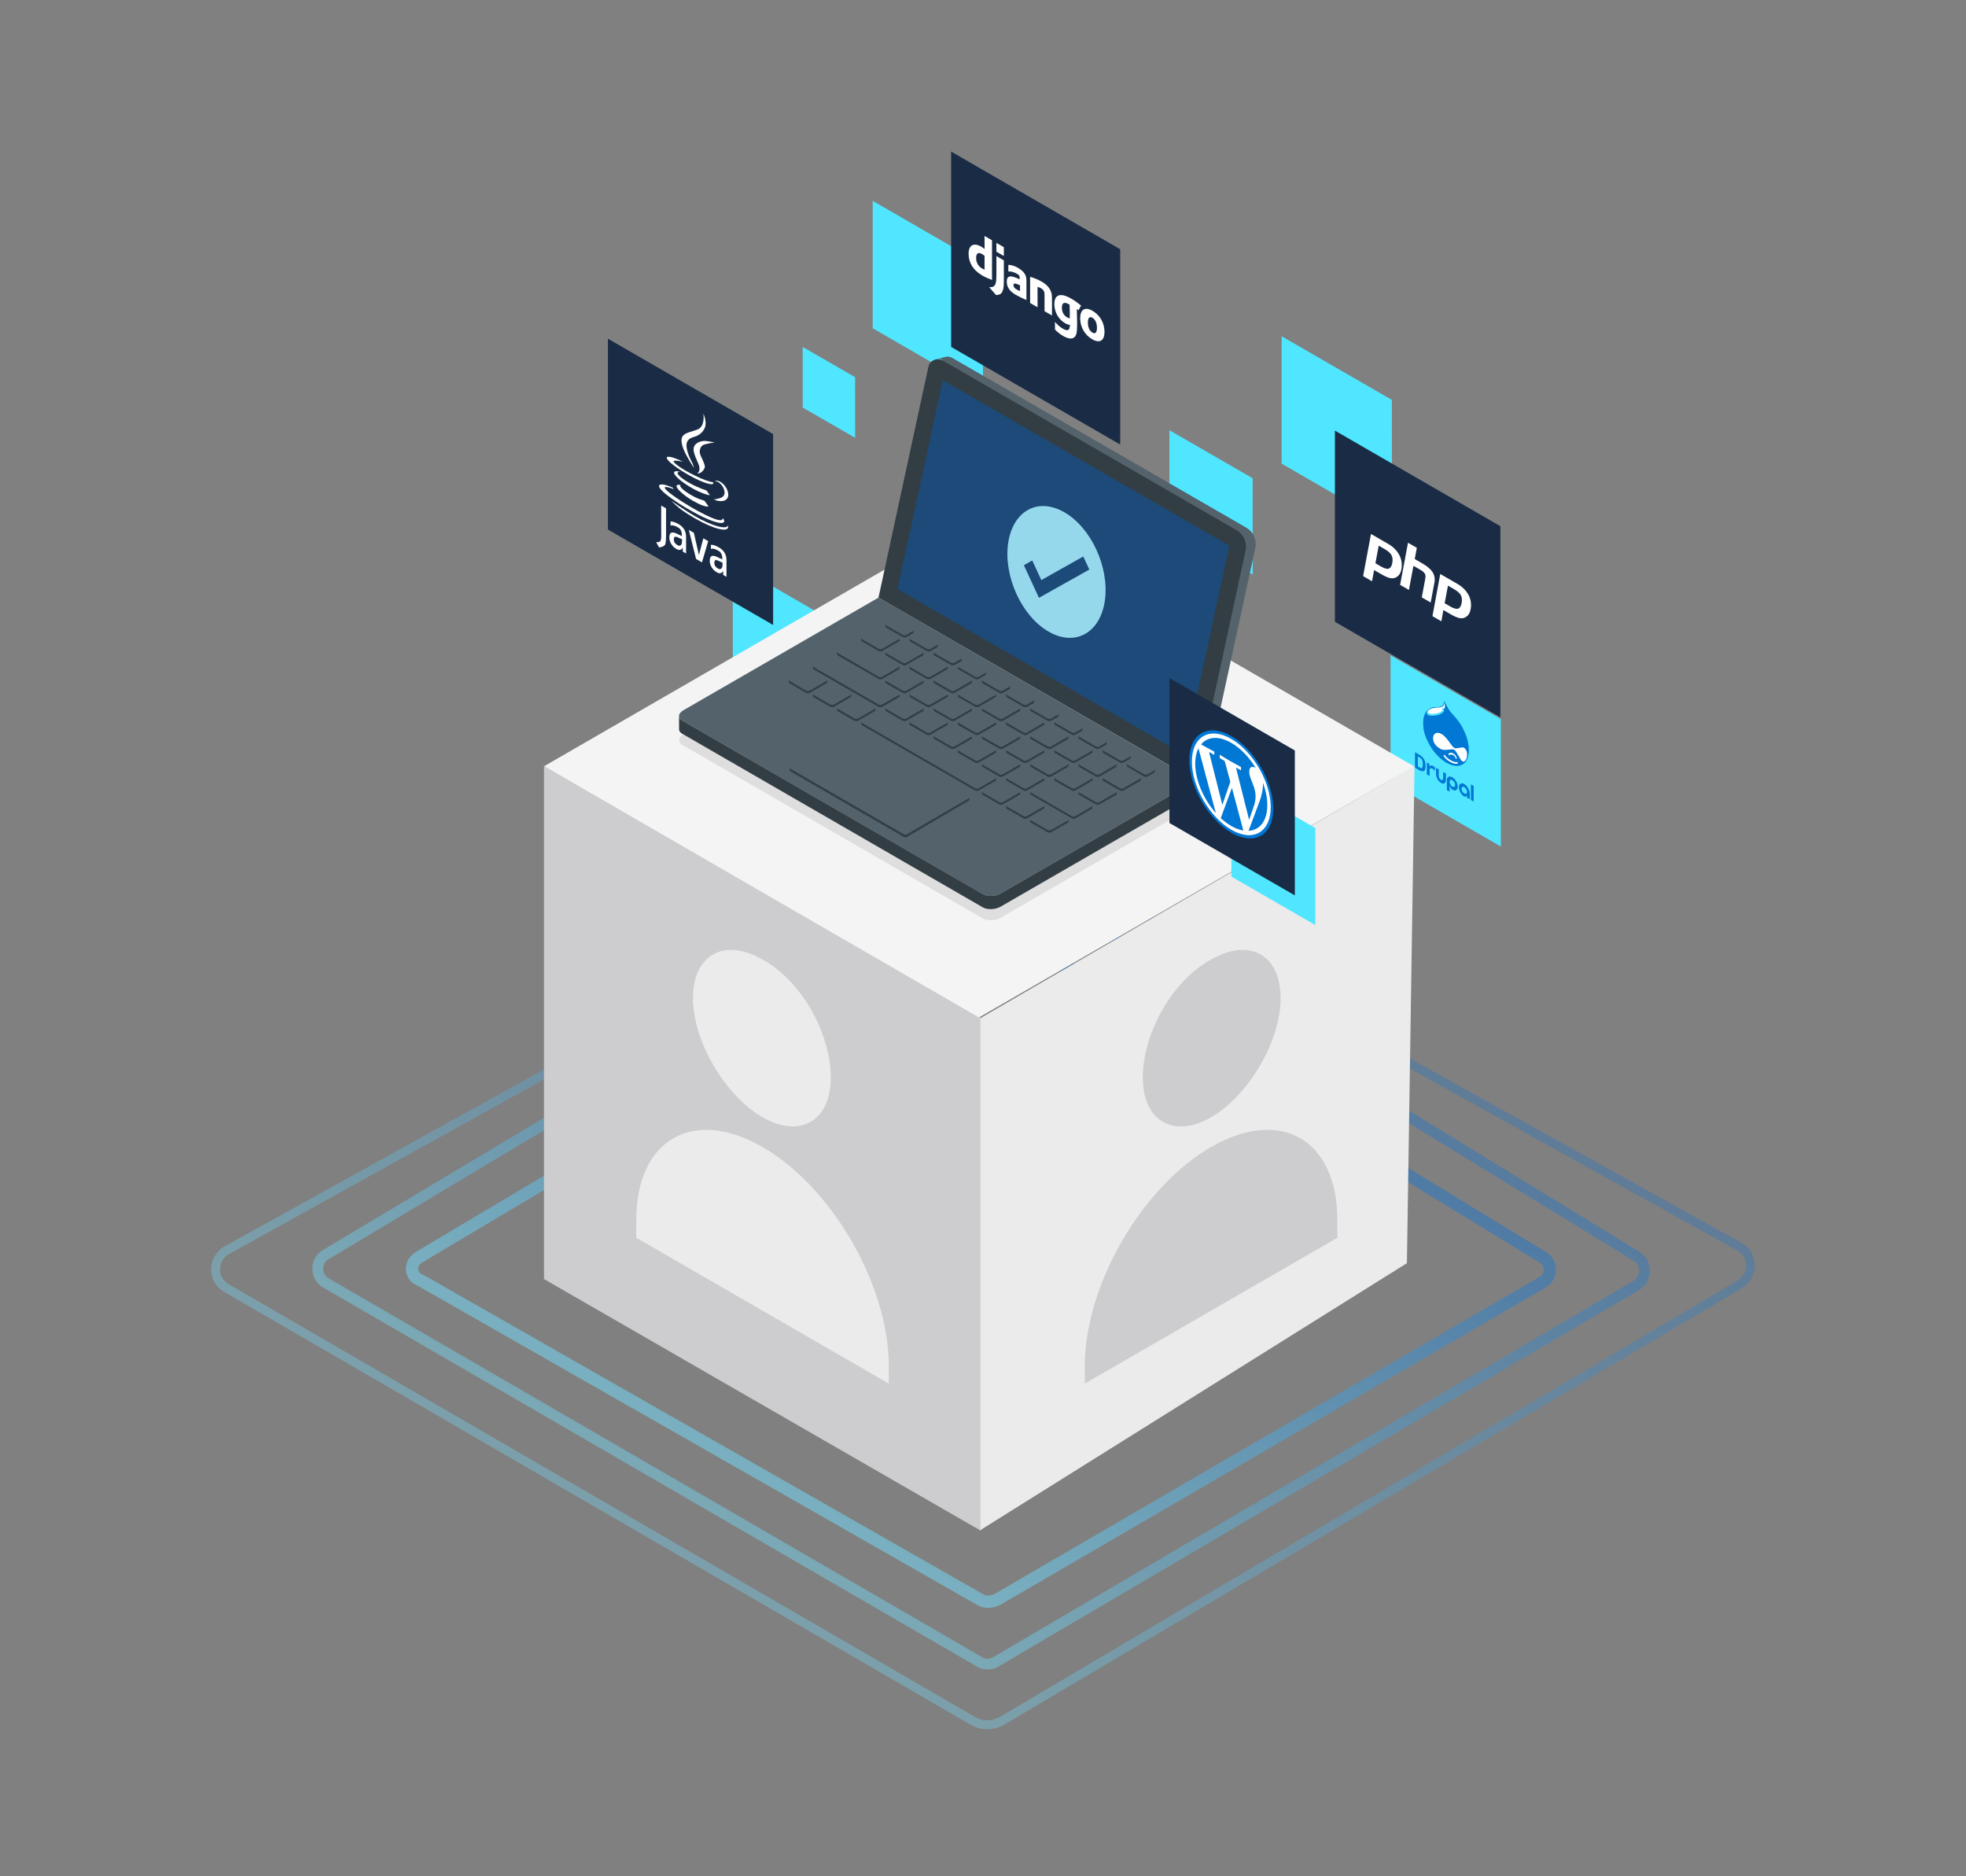 <svg width="240" height="229" viewBox="0 0 240 229" fill="none" xmlns="http://www.w3.org/2000/svg">
<rect x="0" y="0" width="240" height="229" fill="#808080" stroke="none"/>
<path opacity="0.4" d="M122.567 102.268L212.32 152.15C214.136 153.153 214.136 155.716 212.32 156.785L122.376 209.984C121.249 210.672 119.813 210.672 118.686 209.984L27.68 157.224C25.864 156.221 25.864 153.658 27.68 152.589L118.502 102.268C119.754 101.455 121.314 101.455 122.567 102.268Z" stroke="url(#paint0_linear)" stroke-width="1.086" stroke-miterlimit="10" stroke-linejoin="round"/>
<path opacity="0.5" d="M122.003 105.71L199.805 153.343C201.057 154.097 201.057 156.096 199.805 156.85L121.505 202.858C120.882 203.173 120.128 203.173 119.63 202.858L39.821 156.595C38.444 155.841 38.444 153.841 39.821 153.087L119.059 105.703C119.938 105.211 121.065 105.211 122.003 105.71Z" stroke="url(#paint1_linear)" stroke-width="1.312" stroke-miterlimit="10" stroke-linejoin="round"/>
<path opacity="0.6" d="M51.215 153.402L117.125 114.219C119.256 112.967 121.884 112.967 124.074 114.219L188.352 153.461C189.48 154.149 189.48 155.775 188.352 156.464L121.753 195.207C121.065 195.522 120.311 195.647 119.623 195.207L51.398 156.287C49.962 155.782 49.962 154.09 51.215 153.402Z" stroke="url(#paint2_linear)" stroke-width="1.5" stroke-miterlimit="10" stroke-linejoin="round"/>
<path d="M99.613 74.619L89.456 68.755L89.456 80.5L99.624 86.371L99.613 74.619Z" fill="#50E6FF"/>
<path d="M94.38 52.98L74.212 41.337L74.212 64.632L94.38 76.276L94.38 52.98Z" fill="#1A2C45"/>
<path d="M87.037 58.844C86.656 58.831 85.793 58.527 84.761 58.009C83.382 57.342 82.25 56.559 82.228 56.3C82.228 56.171 82.766 56.209 83.382 56.358C82.228 55.795 81.376 55.575 81.398 55.886C81.421 56.248 82.676 57.206 84.257 58.08C85.826 58.947 87.093 59.316 87.082 58.96C87.071 58.928 87.048 58.876 87.037 58.844Z" fill="white"/>
<path d="M84.997 59.374C83.763 58.805 82.732 58.067 82.721 57.75C82.698 57.633 82.833 57.581 83.046 57.588C82.575 57.458 82.272 57.491 82.284 57.691C82.306 58.106 83.382 58.973 84.705 59.698C85.523 60.132 86.219 60.378 86.656 60.449L86.263 59.873C85.893 59.75 85.456 59.575 84.997 59.374Z" fill="white"/>
<path d="M88.259 63.248C88.225 63.332 88.169 63.429 88.091 63.462C88.034 63.494 87.922 63.494 87.822 63.474C87.463 63.475 86.398 63.028 85.075 62.303C84.907 62.206 84.772 62.128 84.604 62.031C82.766 60.97 81.151 59.831 81.151 59.52C81.151 59.352 81.644 59.455 82.239 59.694L82.115 59.52C81.162 59.073 80.456 59.002 80.456 59.313L80.456 59.339C80.49 59.76 81.544 60.575 82.9 61.462C83.349 61.76 83.853 62.038 84.369 62.336C86.588 63.617 88.416 64.193 88.416 63.584C88.371 63.455 88.337 63.371 88.259 63.248Z" fill="white"/>
<path d="M88.876 64.137C88.707 64.662 86.992 64.241 84.817 62.986C84.145 62.597 83.046 61.885 81.959 61.128C82.698 61.892 83.405 62.442 84.829 63.264C87.104 64.578 88.887 64.999 88.887 64.312C88.909 64.273 88.898 64.202 88.876 64.137Z" fill="white"/>
<path d="M88.82 59.906C88.584 59.227 87.968 58.663 87.441 58.657C87.373 58.657 87.317 58.663 87.261 58.683C87.754 58.773 88.214 59.207 88.382 59.732C88.584 60.327 88.349 60.657 87.878 60.8C87.766 60.839 87.25 60.981 87.115 60.93C87.418 61.104 87.822 61.208 88.259 61.137C88.775 61.059 89.055 60.612 88.82 59.906Z" fill="white"/>
<path d="M84.896 60.702C83.887 60.197 83.057 59.575 83.035 59.291C83.035 59.252 83.057 59.226 83.091 59.194C82.788 59.122 82.586 59.174 82.586 59.317C82.586 59.666 83.494 60.488 84.615 61.136C85.479 61.634 86.207 61.886 86.499 61.809C86.331 61.582 86.14 61.304 85.994 61.116C85.68 61.025 85.299 60.896 84.896 60.702Z" fill="white"/>
<path d="M85.087 57.743C85.087 57.743 85.412 57.724 85.389 57.128C85.367 56.545 84.65 55.574 84.672 54.81C84.695 54.046 85.524 53.865 85.849 53.819C86.174 53.774 87.239 54.001 87.239 54.001C87.239 54.001 86.387 54.117 85.961 54.26C85.524 54.409 85.378 54.868 85.434 55.289C85.49 55.697 86.152 56.688 86.028 57.07C85.894 57.458 85.457 57.892 85.087 57.743Z" fill="white"/>
<path d="M85.86 50.471C85.86 50.471 86.353 51.507 86.028 52.238C85.703 52.97 85.075 53.229 84.638 53.352C84.201 53.475 83.696 53.754 83.819 54.615C83.943 55.476 84.402 56.285 84.503 56.473C84.593 56.654 84.705 57.107 84.705 57.107C84.705 57.107 83.931 55.884 83.64 55.275C83.349 54.667 82.99 53.709 83.337 53.236C83.662 52.776 84.402 52.724 85.198 52.394C85.983 52.057 85.927 50.885 85.86 50.471Z" fill="white"/>
<path d="M83.786 67.572L83.349 67.319L83.349 66.879L83.327 66.866C83.147 67.138 82.934 67.209 82.564 66.996C82.306 66.847 82.094 66.646 81.948 66.394C81.78 66.128 81.712 65.882 81.712 65.61C81.712 65.027 81.948 64.853 82.542 65.092L83.248 65.435C83.248 64.917 83.136 64.58 82.777 64.373C82.452 64.186 82.105 64.05 81.858 64.153L81.858 63.648C81.925 63.622 82.295 63.655 82.811 63.952C83.371 64.276 83.753 64.742 83.753 65.519L83.753 67.552L83.786 67.572ZM83.271 65.823L82.71 65.565C82.497 65.481 82.475 65.493 82.385 65.519C82.295 65.545 82.262 65.681 82.262 65.862C82.262 66.005 82.284 66.109 82.374 66.238C82.463 66.368 82.542 66.439 82.677 66.516C82.889 66.639 82.945 66.633 83.091 66.549C83.237 66.465 83.259 66.231 83.259 65.972L83.259 65.804L83.271 65.811L83.271 65.823Z" fill="white"/>
<path d="M88.719 70.419L88.281 70.167L88.281 69.727L88.259 69.714C88.08 69.986 87.867 70.057 87.497 69.843C87.239 69.694 87.026 69.494 86.88 69.241C86.712 68.976 86.645 68.73 86.645 68.458C86.645 67.875 86.88 67.7 87.474 67.94L88.18 68.283C88.18 67.765 88.068 67.428 87.71 67.221C87.385 67.033 87.037 66.897 86.79 67.001L86.79 66.496C86.858 66.47 87.228 66.502 87.743 66.8C88.304 67.124 88.685 67.59 88.685 68.367L88.685 70.4L88.719 70.419ZM88.214 68.678L87.654 68.419C87.441 68.335 87.418 68.348 87.329 68.374C87.239 68.399 87.205 68.535 87.205 68.717C87.205 68.859 87.228 68.963 87.317 69.092C87.407 69.222 87.485 69.293 87.62 69.371C87.833 69.493 87.889 69.487 88.035 69.403C88.18 69.319 88.203 69.085 88.203 68.826L88.203 68.658L88.214 68.665L88.214 68.678Z" fill="white"/>
<path d="M86.454 66.044L85.692 68.634L84.975 68.219L84.089 64.678L84.705 65.034L85.322 67.734L85.86 65.701L86.454 66.044Z" fill="white"/>
<path d="M81.309 64.817L81.309 62.046L80.715 61.703L80.715 64.474C80.715 65.251 80.804 66.054 80.479 66.138C80.356 66.17 80.221 66.183 80.098 66.151L80.445 66.805C80.715 66.792 80.984 66.701 81.152 66.539C81.331 66.358 81.309 65.322 81.309 64.817Z" fill="white"/>
<path d="M169.91 48.806L156.457 41.039L156.457 56.591L169.921 64.364L169.91 48.806Z" fill="#50E6FF"/>
<path d="M152.915 58.369L142.758 52.505L142.758 64.25L152.926 70.12L152.915 58.369Z" fill="#50E6FF"/>
<path d="M104.385 46.035L97.991 42.343L97.991 49.738L104.392 53.434L104.385 46.035Z" fill="#50E6FF"/>
<path d="M183.161 64.219L162.96 52.555L162.96 75.89L183.161 87.553L183.161 64.219Z" fill="#1A2C45"/>
<path d="M169.047 67.022C169.462 67.262 169.731 67.508 169.866 67.754C170 68 170.034 68.33 169.967 68.706C169.888 69.101 169.742 69.327 169.529 69.399C169.316 69.47 168.991 69.373 168.554 69.12L167.904 68.745L168.307 66.595L169.047 67.022ZM166.402 70.312L167.489 70.94L167.747 69.574L168.677 70.111C169.081 70.344 169.417 70.486 169.686 70.551C169.955 70.603 170.191 70.583 170.404 70.473C170.583 70.382 170.729 70.26 170.841 70.091C170.953 69.923 171.032 69.709 171.076 69.463C171.188 68.854 171.099 68.272 170.819 67.734C170.527 67.191 170.079 66.737 169.451 66.375L167.366 65.171L166.402 70.312ZM171.884 66.239L172.96 66.86L172.702 68.226L173.655 68.776C174.26 69.126 174.675 69.482 174.899 69.857C175.123 70.233 175.202 70.666 175.101 71.139L174.653 73.535L173.565 72.907L173.991 70.628C174.036 70.369 174.025 70.168 173.935 70.013C173.845 69.857 173.666 69.702 173.397 69.547L172.545 69.055L171.996 72.001L170.919 71.38L171.884 66.239ZM177.511 71.909C177.926 72.149 178.195 72.395 178.33 72.641C178.464 72.887 178.498 73.217 178.43 73.592C178.352 73.987 178.206 74.214 177.993 74.285C177.78 74.356 177.455 74.26 177.018 74.007L176.357 73.625L176.76 71.475L177.511 71.909ZM174.866 75.199L175.953 75.827L176.2 74.454L177.13 74.991C177.545 75.231 177.87 75.367 178.139 75.431C178.408 75.483 178.643 75.463 178.856 75.353C179.036 75.263 179.182 75.14 179.294 74.971C179.406 74.803 179.484 74.589 179.529 74.343C179.641 73.735 179.552 73.152 179.271 72.615C178.98 72.071 178.531 71.618 177.904 71.255L175.818 70.051L174.866 75.199Z" fill="white"/>
<path d="M119.977 32.274L106.536 24.514L106.536 40.066L120 47.839L120 32.287L119.977 32.274Z" fill="#50E6FF"/>
<path d="M136.748 30.416L116.11 18.5L116.11 42.34L136.748 54.255L136.748 30.416Z" fill="#1A2C45"/>
<path d="M120.191 31.234C120.09 31.137 120.001 31.072 119.889 31.007C119.429 30.742 119.16 30.91 119.16 31.48C119.16 32.037 119.418 32.496 119.877 32.762C119.978 32.82 120.057 32.852 120.191 32.917L120.191 31.234ZM120.191 28.799L121.099 29.324L121.099 34.167C120.629 33.998 120.292 33.843 119.922 33.629C118.812 32.989 118.241 32.076 118.241 30.975C118.241 29.913 118.857 29.57 119.799 30.114C119.945 30.198 120.057 30.276 120.191 30.392L120.191 28.799Z" fill="white"/>
<path d="M121.636 30.72L122.544 31.244L122.544 30.17L121.636 29.645L121.636 30.72ZM122.544 31.775L122.544 34.197C122.544 35.039 122.488 35.395 122.331 35.654C122.186 35.906 121.984 35.997 121.591 36.004L120.751 35.052C121.154 35.065 121.345 34.993 121.468 34.767C121.603 34.547 121.636 34.217 121.636 33.31L121.636 31.251L122.544 31.775Z" fill="white"/>
<path d="M124.518 34.816C123.912 34.531 123.722 34.538 123.722 34.809C123.722 35.017 123.834 35.172 124.081 35.315C124.215 35.392 124.338 35.45 124.518 35.515L124.518 34.816ZM123.094 32.323C123.498 32.336 123.879 32.466 124.294 32.705C124.764 32.977 125.067 33.294 125.202 33.644C125.28 33.844 125.302 34.065 125.302 34.492L125.302 36.616C124.899 36.447 124.383 36.202 124.002 35.981C123.24 35.541 122.903 35.036 122.903 34.363C122.903 33.625 123.352 33.547 124.473 34.091L124.473 33.858C124.473 33.663 124.394 33.553 124.159 33.417C123.823 33.223 123.442 33.107 123.094 33.126L123.094 32.323Z" fill="white"/>
<path d="M125.751 33.792C126.289 33.934 126.726 34.122 127.174 34.381C127.645 34.652 127.982 34.963 128.172 35.319C128.363 35.649 128.419 35.928 128.419 36.459L128.419 38.505L127.511 37.98L127.511 35.973C127.511 35.572 127.387 35.358 127.074 35.177C126.95 35.106 126.838 35.054 126.659 35.015L126.659 37.502L125.751 36.977L125.751 33.792Z" fill="white"/>
<path d="M130.582 37.191L130.549 37.172L130.482 37.133C130.302 37.016 130.1 36.965 129.955 36.971C129.742 36.99 129.63 37.185 129.63 37.547C129.63 38.065 129.854 38.493 130.257 38.726C130.381 38.797 130.482 38.829 130.594 38.855L130.594 38.777L130.594 38.492C130.594 38.376 130.594 38.233 130.594 38.091L130.582 37.605L130.571 37.249L130.571 37.185L130.582 37.191ZM128.778 39.27C129.091 39.645 129.417 39.924 129.753 40.118C130.347 40.461 130.605 40.325 130.605 39.664L130.605 39.639C130.425 39.639 130.246 39.574 130.011 39.438C129.215 38.978 128.71 38.078 128.71 37.12C128.71 35.929 129.461 35.689 130.784 36.453C131.177 36.679 131.535 36.938 131.973 37.294L131.659 37.864C131.412 37.67 131.636 37.838 131.457 37.722L131.457 37.825L131.468 38.272L131.479 38.848C131.49 38.997 131.49 39.14 131.49 39.282L131.49 39.567C131.49 40.461 131.423 40.849 131.233 41.076C130.952 41.419 130.459 41.393 129.764 40.992C129.405 40.785 129.103 40.545 128.789 40.221L128.789 39.276L128.778 39.27Z" fill="white"/>
<path d="M133.363 40.597C133.71 40.797 133.912 40.577 133.912 40.008C133.912 39.438 133.71 38.985 133.363 38.784C133.004 38.577 132.802 38.797 132.802 39.367C132.802 39.937 133.004 40.39 133.363 40.597ZM133.374 37.936C134.282 38.46 134.831 39.438 134.831 40.499C134.831 41.587 134.248 41.937 133.329 41.406C132.421 40.882 131.86 39.898 131.86 38.836C131.872 37.755 132.454 37.405 133.374 37.936Z" fill="white"/>
<path d="M183.206 87.759L169.754 79.992L169.754 95.544L183.217 103.317L183.217 87.765L183.206 87.759Z" fill="#50E6FF"/>
<path d="M177.892 87.877C177.567 87.456 177.264 87.191 176.962 86.783C176.771 86.53 176.513 86.019 176.289 85.591C176.244 86.058 176.121 86.181 175.975 86.239C175.661 86.343 175.471 86.31 175.202 86.323C174.977 86.323 173.744 86.466 173.744 88.279C173.744 90.092 175.067 92.202 176.547 93.057C178.015 93.905 179.293 93.412 179.293 91.548C179.293 89.67 178.094 88.123 177.892 87.877Z" fill="#0078D4"/>
<path d="M177.399 91.952C177.5 92.01 177.601 92.082 177.679 92.179C177.758 92.276 177.792 92.425 177.825 92.522C177.848 92.6 177.825 92.638 177.78 92.638C177.735 92.638 177.735 92.626 177.691 92.509C177.646 92.392 177.612 92.282 177.399 92.159C177.186 92.036 177.119 92.088 177.018 92.121C176.917 92.166 176.872 92.166 176.839 92.095C176.805 92.024 176.816 91.965 176.883 91.939C176.951 91.913 177.063 91.862 177.164 91.868C177.242 91.862 177.298 91.894 177.399 91.952Z" fill="white"/>
<path d="M176.39 92.177C176.513 92.365 176.693 92.559 177.085 92.786C177.477 93.012 177.746 93.038 177.87 93.006C177.926 92.986 177.948 93.038 177.959 93.084C177.971 93.116 177.982 93.161 177.937 93.187C177.903 93.207 177.623 93.265 177.298 93.116C176.962 92.961 176.525 92.721 176.255 92.294C176.211 92.216 176.222 92.158 176.255 92.151C176.289 92.145 176.312 92.132 176.345 92.151C176.368 92.151 176.368 92.151 176.39 92.177Z" fill="white"/>
<path d="M174.888 90.773C175.348 91.026 175.437 90.987 175.852 91.019C178.061 91.155 178.476 90.345 178.554 90.158C178.632 89.97 178.745 89.646 178.632 89.141C178.61 89.05 178.588 88.96 178.576 88.901C178.285 88.358 177.993 87.982 177.904 87.866C177.59 87.451 177.276 87.18 176.973 86.772C176.783 86.519 176.525 86.008 176.301 85.58C176.256 86.047 176.133 86.17 175.987 86.228C175.673 86.332 175.482 86.299 175.213 86.312C174.989 86.325 173.756 86.442 173.756 88.268C173.756 88.851 173.89 89.459 174.126 90.048L174.182 90.081C174.294 90.275 174.496 90.547 174.888 90.773Z" fill="#0078D4"/>
<path d="M178.643 89.126C179.047 89.942 179.249 90.732 179.249 91.509C179.249 91.949 179.17 92.331 179.024 92.635C178.89 92.92 178.688 93.128 178.43 93.251C177.926 93.503 177.253 93.413 176.536 92.999C176.177 92.791 175.829 92.513 175.493 92.163C175.168 91.82 174.865 91.425 174.619 91.011C174.081 90.118 173.789 89.16 173.789 88.318C173.789 87.567 174.002 87.016 174.417 86.686C174.742 86.447 175.078 86.395 175.213 86.395C175.28 86.395 175.336 86.388 175.392 86.382C175.572 86.382 175.751 86.382 175.986 86.297C176.11 86.252 176.255 86.168 176.311 85.747C176.513 86.135 176.749 86.582 176.928 86.828C177.085 87.035 177.253 87.223 177.41 87.391C177.556 87.553 177.713 87.721 177.87 87.929L177.881 87.935C178.318 88.485 178.565 88.964 178.643 89.126ZM177.892 87.877C177.578 87.463 177.264 87.191 176.962 86.783C176.771 86.53 176.513 86.019 176.289 85.591C176.244 86.058 176.121 86.181 175.975 86.239C175.661 86.343 175.471 86.31 175.202 86.323C174.977 86.336 173.744 86.453 173.744 88.279C173.744 88.862 173.879 89.47 174.114 90.059C174.607 91.316 175.549 92.481 176.547 93.057C178.015 93.905 179.293 93.412 179.293 91.548C179.293 90.525 178.935 89.605 178.576 88.932C178.273 88.356 177.982 87.98 177.892 87.877Z" fill="#0078D4"/>
<path d="M176.323 85.737C176.412 86.074 176.401 86.223 176.401 86.287C176.401 86.352 176.367 86.501 176.278 86.527C176.233 86.54 176.222 86.559 176.222 86.559C176.222 86.585 176.278 86.644 176.278 86.708C176.278 86.786 176.244 86.922 175.919 87.11C175.594 87.298 175.134 87.356 174.764 87.35C174.406 87.35 174.237 87.24 174.181 87.104C174.137 86.974 174.204 86.806 174.428 86.638C174.652 86.482 175.37 86.482 175.37 86.482L176.267 86.288L176.311 86.041" fill="#50E6FF"/>
<path d="M176.323 85.737C176.267 86.171 176.144 86.242 175.975 86.288C175.695 86.359 175.426 86.359 175.37 86.366C175.213 86.366 174.641 86.398 174.339 86.754C174.249 86.858 174.339 86.974 174.361 87C174.384 87.026 174.585 87.169 175.034 87.117C175.482 87.065 175.673 86.994 175.931 86.845C176.065 86.767 176.088 86.676 176.088 86.637C176.088 86.586 176.054 86.553 176.009 86.501C175.987 86.476 175.975 86.456 176.009 86.463C176.043 86.456 176.166 86.463 176.2 86.456C176.233 86.45 176.379 86.417 176.379 86.236C176.368 86.048 176.357 85.912 176.323 85.737Z" fill="white"/>
<path d="M174.944 90.06C174.955 89.522 175.393 89.257 175.964 89.574C176.682 89.975 177.175 91.089 177.534 91.283C177.836 91.445 178.431 91.101 178.711 91.263C179.014 91.438 179.103 91.852 179.103 92.072C179.103 92.293 179.047 92.649 178.89 92.804C178.745 92.966 178.655 93.005 178.487 92.895C178.262 92.739 177.825 91.71 177.545 91.522C177.186 91.302 176.424 91.73 175.819 91.38C175.449 91.167 175.337 91.037 175.224 90.882C175.023 90.636 174.933 90.364 174.944 90.06Z" fill="white"/>
<path d="M176.513 94.408L176.177 94.214L176.177 94.939C176.177 95.147 176.098 95.282 175.907 95.172C175.717 95.062 175.638 94.849 175.638 94.629L175.638 93.903L175.302 93.709L175.302 94.434C175.302 94.862 175.538 95.334 175.907 95.548C176.277 95.762 176.513 95.561 176.513 95.133L176.513 94.408Z" fill="#0078D4"/>
<path d="M179.562 97.634L179.898 97.828L179.898 95.924L179.562 95.73L179.562 97.634Z" fill="#0078D4"/>
<path d="M175.023 93.535C174.731 93.289 174.552 93.522 174.541 93.529C174.541 93.542 174.541 93.542 174.53 93.535C174.518 93.529 174.518 93.516 174.518 93.516L174.485 93.238L174.182 93.063L174.182 94.513L174.518 94.707L174.518 93.918C174.518 93.853 174.664 93.626 174.956 93.872C175.101 93.995 175.169 94.112 175.169 94.112L175.169 93.671C175.113 93.613 175.079 93.581 175.023 93.535Z" fill="#0078D4"/>
<path d="M177.298 95.224C177.488 95.334 177.634 95.587 177.634 95.807C177.634 96.027 177.488 96.111 177.298 96.001C177.107 95.891 176.961 95.638 176.961 95.418C176.961 95.198 177.107 95.114 177.298 95.224ZM176.961 96.61L176.961 96.092L176.961 95.897C176.961 95.897 176.961 95.885 176.973 95.891C176.984 95.897 176.984 95.91 176.984 95.91C177.006 96.001 177.152 96.357 177.466 96.461C177.746 96.532 177.948 96.35 177.948 96.001C177.948 95.574 177.645 95.062 177.286 94.855C176.928 94.648 176.625 94.823 176.625 95.237L176.625 96.428L176.961 96.623L176.961 96.61Z" fill="#0078D4"/>
<path d="M179.091 96.649C179.091 96.869 178.946 96.954 178.755 96.843C178.564 96.733 178.419 96.481 178.419 96.261C178.419 96.041 178.564 95.957 178.755 96.067C178.946 96.177 179.091 96.429 179.091 96.649ZM179.08 97.355L179.416 97.549L179.416 96.837C179.416 96.409 179.114 95.898 178.755 95.691C178.396 95.484 178.094 95.659 178.094 96.073C178.094 96.423 178.295 96.837 178.576 97.09C178.89 97.361 179.024 97.154 179.058 97.109C179.058 97.096 179.058 97.096 179.069 97.102C179.08 97.109 179.08 97.122 179.08 97.122" fill="#0078D4"/>
<path d="M173.217 92.39L173.083 92.312L173.083 93.555L173.217 93.633C173.509 93.801 173.688 93.879 173.688 93.283C173.688 92.713 173.52 92.564 173.217 92.39ZM173.117 93.911L172.735 93.691L172.735 91.801L173.15 92.04C173.655 92.331 174.025 92.649 174.025 93.49C174.025 94.319 173.621 94.203 173.117 93.911Z" fill="#0078D4"/>
<path d="M119.763 124.254V186.836L66.408 156.102L66.408 93.521L119.763 124.254Z" fill="#CDCDD0"/>
<path d="M119.691 124.254V186.735L171.749 154.165L172.682 93.458L119.691 124.254Z" fill="#EBEBEB"/>
<rect width="61.316" height="61.316" transform="matrix(0.866 0.5 -0.866 0.5 119.51 62.863)" fill="#F4F4F4"/>
<path opacity="0.1" d="M122.152 112.008C121.513 112.375 120.542 112.417 119.988 112.102L83.268 90.896C83.021 90.751 82.893 90.556 82.893 90.351C82.893 90.104 83.072 89.848 83.421 89.644L107.243 75.893L145.974 98.249L122.152 112.008Z" fill="#1F1D20"/>
<path d="M122.152 109.044C121.513 109.41 120.542 109.453 119.988 109.138L83.268 87.932C83.021 87.787 82.893 87.6 82.893 87.395C82.893 87.148 83.072 86.892 83.421 86.688L107.243 72.937L145.974 95.293L122.152 109.044Z" fill="#53626B"/>
<path d="M122.152 109.044L145.974 95.293L145.897 95.565C145.565 96.681 144.9 97.525 143.895 98.104L122.152 110.654C121.513 111.02 120.542 111.063 119.988 110.747L83.268 89.542C82.995 89.38 82.868 89.158 82.902 88.937L82.893 87.395C82.893 87.599 83.021 87.795 83.268 87.931L119.988 109.129C120.542 109.452 121.513 109.418 122.152 109.044Z" fill="#323E44"/>
<path d="M115.072 44.003C114.902 43.722 114.485 43.799 114.186 43.884L115.388 43.56C115.677 43.484 115.975 43.526 116.257 43.688L152.108 64.383C153.011 64.902 153.454 65.899 153.232 66.913L147.643 92.626C147.371 93.887 146.664 94.73 145.982 95.292L115.072 44.003Z" fill="#53626B"/>
<path d="M113.334 44.77C113.42 44.396 113.65 44.097 114.008 43.944C114.067 43.919 114.127 43.893 114.186 43.876C114.485 43.799 114.791 43.833 115.073 43.995L150.924 64.69C151.827 65.209 152.261 66.206 152.048 67.22L145.982 95.284L107.243 72.937L113.334 44.77Z" fill="#323E44"/>
<path d="M105.215 78.279L107.243 79.446C107.396 79.531 107.566 79.531 107.711 79.446L109.739 78.279C109.782 78.253 109.807 78.211 109.807 78.16V77.887H105.138V78.16C105.138 78.211 105.164 78.253 105.215 78.279ZM119.026 96.469C119.179 96.554 119.349 96.554 119.494 96.469L121.522 95.301C121.564 95.276 121.59 95.233 121.59 95.182V94.909L105.138 88.102V88.375C105.138 88.426 105.164 88.469 105.206 88.494L119.026 96.469ZM99.319 81.687L107.243 86.262C107.396 86.347 107.566 86.347 107.711 86.262L109.739 85.095C109.782 85.069 109.807 85.026 109.807 84.975V84.703L99.243 81.303V81.576C99.251 81.61 99.277 81.661 99.319 81.687ZM102.267 86.79L104.295 87.957C104.448 88.043 104.619 88.043 104.763 87.957L106.791 86.79C106.834 86.764 106.859 86.722 106.859 86.671V86.398H102.19V86.671C102.19 86.713 102.216 86.764 102.267 86.79ZM101.347 86.253C101.5 86.338 101.671 86.338 101.816 86.253L103.843 85.086C103.886 85.061 103.911 85.018 103.911 84.967V84.694H99.251V84.967C99.251 85.018 99.277 85.061 99.319 85.086L101.347 86.253ZM96.371 83.382L98.399 84.549C98.552 84.635 98.723 84.635 98.868 84.549L100.895 83.382C100.938 83.357 100.964 83.314 100.964 83.263V82.99H96.295V83.263C96.303 83.314 96.329 83.357 96.371 83.382ZM116.998 91.893L119.026 93.061C119.179 93.146 119.349 93.146 119.494 93.061L121.522 91.893C121.564 91.868 121.59 91.825 121.59 91.774V91.501H116.921V91.774C116.93 91.817 116.955 91.868 116.998 91.893ZM130.817 99.868C130.97 99.953 131.141 99.953 131.285 99.868L133.313 98.701C133.356 98.675 133.381 98.633 133.381 98.582V98.3L125.765 96.596V96.869C125.765 96.92 125.79 96.963 125.833 96.988L130.817 99.868ZM122.893 98.701L124.921 99.868C125.075 99.953 125.245 99.953 125.39 99.868L127.417 98.701C127.46 98.675 127.486 98.633 127.486 98.582V98.3H122.817V98.573C122.825 98.624 122.851 98.667 122.893 98.701ZM119.946 96.997L121.973 98.164C122.127 98.249 122.297 98.249 122.442 98.164L124.47 96.997C124.512 96.971 124.538 96.929 124.538 96.877V96.605H119.869V96.877C119.877 96.929 119.903 96.971 119.946 96.997ZM119.946 93.597L121.973 94.765C122.127 94.85 122.297 94.85 122.442 94.765L124.47 93.597C124.512 93.572 124.538 93.529 124.538 93.478V93.206H119.869V93.478C119.877 93.521 119.903 93.563 119.946 93.597ZM122.893 95.293L124.921 96.46C125.075 96.545 125.245 96.545 125.39 96.46L127.417 95.293C127.46 95.267 127.486 95.225 127.486 95.174V94.901H122.817V95.174C122.825 95.225 122.851 95.267 122.893 95.293ZM110.182 87.957C110.335 88.043 110.506 88.043 110.651 87.957L112.678 86.79C112.721 86.764 112.746 86.722 112.746 86.671V86.398H108.078V86.671C108.078 86.722 108.103 86.764 108.146 86.79L110.182 87.957ZM113.13 89.661C113.283 89.746 113.454 89.746 113.598 89.661L115.626 88.494C115.669 88.469 115.694 88.426 115.694 88.375V88.102H111.025V88.375C111.025 88.426 111.051 88.469 111.094 88.494L113.13 89.661ZM114.05 90.189L116.078 91.357C116.231 91.442 116.401 91.442 116.546 91.357L118.574 90.189C118.617 90.164 118.642 90.121 118.642 90.062V89.789H113.973V90.062C113.982 90.121 114.007 90.164 114.05 90.189ZM125.841 100.396L127.869 101.563C128.022 101.649 128.193 101.649 128.338 101.563L130.365 100.396C130.408 100.371 130.433 100.328 130.433 100.277V100.004H125.765V100.277C125.765 100.328 125.799 100.371 125.841 100.396ZM130.817 96.469C130.97 96.554 131.141 96.554 131.285 96.469L133.313 95.301C133.356 95.276 133.381 95.233 133.381 95.182V94.909H128.712V95.182C128.712 95.233 128.738 95.276 128.781 95.301L130.817 96.469ZM133.765 98.164C133.918 98.249 134.088 98.249 134.233 98.164L136.261 96.997C136.304 96.971 136.329 96.929 136.329 96.877V96.605H131.66V96.877C131.66 96.929 131.686 96.971 131.728 96.997L133.765 98.164ZM107.243 82.854C107.396 82.939 107.566 82.939 107.711 82.854L109.739 81.687C109.782 81.661 109.807 81.619 109.807 81.567V81.295L102.19 79.591V79.864C102.19 79.915 102.216 79.957 102.259 79.983L107.243 82.854ZM110.182 84.558C110.335 84.643 110.506 84.643 110.651 84.558L112.678 83.391C112.721 83.365 112.746 83.323 112.746 83.271V82.999H108.078V83.271C108.078 83.323 108.103 83.365 108.146 83.391L110.182 84.558ZM121.973 91.365C122.127 91.45 122.297 91.45 122.442 91.365L124.47 90.198C124.512 90.172 124.538 90.13 124.538 90.07V89.798H119.869V90.07C119.869 90.121 119.895 90.164 119.937 90.198L121.973 91.365ZM124.921 93.061C125.075 93.146 125.245 93.146 125.39 93.061L127.417 91.893C127.46 91.868 127.486 91.825 127.486 91.774V91.501H122.817V91.774C122.817 91.825 122.842 91.868 122.885 91.893L124.921 93.061ZM127.869 94.765C128.014 94.85 128.193 94.85 128.338 94.765L130.365 93.597C130.408 93.572 130.433 93.529 130.433 93.478V93.206H125.765V93.478C125.765 93.529 125.79 93.572 125.833 93.597L127.869 94.765ZM113.13 86.253C113.283 86.338 113.454 86.338 113.598 86.253L115.626 85.086C115.669 85.061 115.694 85.018 115.694 84.967V84.694H111.025V84.967C111.025 85.018 111.051 85.061 111.094 85.086L113.13 86.253ZM114.05 86.79L116.078 87.957C116.231 88.043 116.401 88.043 116.546 87.957L118.574 86.79C118.617 86.764 118.642 86.722 118.642 86.671V86.398H113.973V86.671C113.982 86.713 114.007 86.764 114.05 86.79ZM119.026 89.661C119.179 89.746 119.349 89.746 119.494 89.661L121.522 88.494C121.564 88.469 121.59 88.426 121.59 88.375V88.102H116.921V88.375C116.921 88.426 116.947 88.469 116.989 88.494L119.026 89.661ZM124.921 89.661C125.075 89.746 125.245 89.746 125.39 89.661L127.417 88.494C127.46 88.469 127.486 88.426 127.486 88.375V88.102H122.817V88.375C122.817 88.426 122.842 88.469 122.885 88.494L124.921 89.661ZM137.624 93.589L139.652 94.756C139.805 94.841 139.976 94.841 140.12 94.756L140.913 94.296C140.955 94.27 140.981 94.228 140.981 94.177V93.904L137.547 93.188V93.461C137.556 93.521 137.582 93.563 137.624 93.589ZM108.154 76.583L110.182 77.751C110.335 77.836 110.506 77.836 110.651 77.751L111.443 77.291C111.486 77.265 111.511 77.222 111.511 77.171V76.899L108.078 76.183V76.456C108.086 76.507 108.112 76.549 108.154 76.583ZM113.13 79.455C113.283 79.54 113.454 79.54 113.598 79.455L114.391 79.003C114.433 78.978 114.459 78.935 114.459 78.884V78.611L111.025 77.895V78.168C111.025 78.219 111.051 78.262 111.094 78.287L113.13 79.455ZM116.078 81.15C116.231 81.235 116.401 81.235 116.546 81.15L117.339 80.698C117.381 80.673 117.407 80.63 117.407 80.571V80.298L113.973 79.582V79.855C113.973 79.906 113.999 79.949 114.041 79.983L116.078 81.15ZM116.998 81.687L119.026 82.854C119.179 82.939 119.349 82.939 119.494 82.854L120.286 82.394C120.329 82.368 120.355 82.326 120.355 82.275V82.002L116.921 81.286V81.559C116.93 81.61 116.955 81.661 116.998 81.687ZM121.973 84.558C122.127 84.643 122.297 84.643 122.442 84.558L123.234 84.106C123.277 84.081 123.302 84.038 123.302 83.987V83.715L119.869 82.999V83.271C119.869 83.323 119.895 83.365 119.937 83.391L121.973 84.558ZM122.893 85.086L124.921 86.253C125.075 86.338 125.245 86.338 125.39 86.253L126.182 85.802C126.225 85.776 126.25 85.734 126.25 85.674V85.401L122.817 84.686V84.958C122.825 85.018 122.851 85.061 122.893 85.086ZM125.841 86.79L127.869 87.957C128.022 88.043 128.193 88.043 128.338 87.957L129.13 87.497C129.173 87.472 129.198 87.429 129.198 87.378V87.105L125.765 86.39V86.662C125.765 86.713 125.799 86.764 125.841 86.79ZM128.789 88.486L130.817 89.653C130.97 89.738 131.141 89.738 131.285 89.653L132.078 89.201C132.12 89.176 132.146 89.133 132.146 89.082V88.809L128.712 88.094V88.366C128.712 88.417 128.738 88.46 128.789 88.486ZM131.728 90.189L133.756 91.357C133.91 91.442 134.08 91.442 134.225 91.357L135.017 90.905C135.06 90.88 135.085 90.837 135.085 90.786V90.513L131.652 89.798V90.07C131.66 90.121 131.686 90.164 131.728 90.189ZM134.676 91.893L136.704 93.061C136.857 93.146 137.028 93.146 137.173 93.061L137.965 92.601C138.008 92.575 138.033 92.532 138.033 92.481V92.209L134.6 91.493V91.766C134.608 91.817 134.634 91.868 134.676 91.893ZM136.704 96.469C136.857 96.554 137.028 96.554 137.173 96.469L139.2 95.301C139.243 95.276 139.268 95.233 139.268 95.182V94.909H134.608V95.182C134.608 95.233 134.634 95.276 134.676 95.301L136.704 96.469ZM127.869 91.365C128.014 91.45 128.193 91.45 128.338 91.365L130.365 90.198C130.408 90.172 130.433 90.13 130.433 90.07V89.798H125.765V90.07C125.765 90.121 125.79 90.164 125.833 90.198L127.869 91.365ZM130.817 93.061C130.97 93.146 131.141 93.146 131.285 93.061L133.313 91.893C133.356 91.868 133.381 91.825 133.381 91.774V91.501H128.712V91.774C128.712 91.825 128.738 91.868 128.781 91.893L130.817 93.061ZM116.078 84.558C116.231 84.643 116.401 84.643 116.546 84.558L118.574 83.391C118.617 83.365 118.642 83.323 118.642 83.271V82.999H113.973V83.271C113.973 83.323 113.999 83.365 114.041 83.391L116.078 84.558ZM116.998 85.086L119.026 86.253C119.179 86.338 119.349 86.338 119.494 86.253L121.522 85.086C121.564 85.061 121.59 85.018 121.59 84.967V84.694H116.921V84.967C116.93 85.018 116.955 85.061 116.998 85.086ZM119.946 86.79L121.973 87.957C122.127 88.043 122.297 88.043 122.442 87.957L124.47 86.79C124.512 86.764 124.538 86.722 124.538 86.671V86.398H119.869V86.671C119.877 86.713 119.903 86.764 119.946 86.79ZM133.765 94.765C133.918 94.85 134.088 94.85 134.233 94.765L136.261 93.597C136.304 93.572 136.329 93.529 136.329 93.478V93.206H131.66V93.478C131.66 93.529 131.686 93.572 131.728 93.597L133.765 94.765ZM113.13 82.854C113.283 82.939 113.454 82.939 113.598 82.854L115.626 81.687C115.669 81.661 115.694 81.619 115.694 81.567V81.295H111.025V81.567C111.025 81.619 111.051 81.661 111.094 81.687L113.13 82.854ZM108.154 79.983L110.182 81.15C110.335 81.235 110.506 81.235 110.651 81.15L112.678 79.983C112.721 79.957 112.746 79.915 112.746 79.864V79.591H108.078V79.864C108.086 79.915 108.112 79.957 108.154 79.983Z" fill="#323E44"/>
<path d="M136.704 92.788C136.857 92.873 137.028 92.873 137.172 92.788L137.965 92.328C138.007 92.302 138.033 92.26 138.033 92.209C138.033 92.157 138.007 92.115 137.965 92.081L135.937 90.913C135.784 90.828 135.613 90.828 135.468 90.913L134.676 91.374C134.634 91.399 134.608 91.442 134.608 91.493C134.608 91.544 134.634 91.587 134.676 91.612L136.704 92.788ZM127.869 87.684C128.022 87.77 128.193 87.77 128.337 87.684L129.13 87.233C129.172 87.207 129.198 87.165 129.198 87.114C129.198 87.063 129.172 87.02 129.13 86.986L127.102 85.819C126.949 85.734 126.778 85.734 126.633 85.819L125.841 86.27C125.799 86.296 125.773 86.338 125.773 86.398C125.773 86.449 125.799 86.492 125.841 86.517L127.869 87.684ZM139.652 94.492C139.805 94.577 139.975 94.577 140.12 94.492L140.913 94.04C140.955 94.015 140.981 93.972 140.981 93.921C140.981 93.87 140.955 93.827 140.913 93.802L138.885 92.635C138.732 92.549 138.561 92.549 138.416 92.635L137.624 93.086C137.581 93.112 137.556 93.154 137.556 93.214C137.556 93.265 137.581 93.308 137.624 93.333L139.652 94.492ZM125.841 100.123L127.869 101.291C128.022 101.376 128.193 101.376 128.337 101.291L130.365 100.123C130.408 100.098 130.433 100.055 130.433 100.004C130.433 99.953 130.408 99.91 130.365 99.885L128.337 98.718C128.184 98.632 128.014 98.632 127.869 98.718L125.841 99.885C125.799 99.91 125.773 99.953 125.773 100.004C125.764 100.055 125.799 100.098 125.841 100.123ZM134.676 95.02L136.704 96.187C136.857 96.272 137.028 96.272 137.172 96.187L139.2 95.02C139.243 94.995 139.268 94.952 139.268 94.901C139.268 94.85 139.243 94.807 139.2 94.781L137.172 93.614C137.019 93.529 136.849 93.529 136.704 93.614L134.676 94.781C134.634 94.807 134.608 94.85 134.608 94.901C134.608 94.952 134.634 94.995 134.676 95.02ZM105.215 78.006L107.242 79.173C107.396 79.258 107.566 79.258 107.711 79.173L109.739 78.006C109.781 77.981 109.807 77.938 109.807 77.887C109.807 77.836 109.781 77.793 109.739 77.767L107.711 76.592C107.558 76.507 107.387 76.507 107.242 76.592L105.215 77.767C105.172 77.793 105.147 77.836 105.147 77.887C105.138 77.938 105.164 77.981 105.215 78.006ZM108.154 79.71L110.182 80.877C110.335 80.962 110.506 80.962 110.65 80.877L112.678 79.71C112.721 79.684 112.746 79.642 112.746 79.591C112.746 79.54 112.721 79.497 112.678 79.472L110.65 78.304C110.497 78.219 110.327 78.219 110.182 78.304L108.154 79.472C108.111 79.497 108.086 79.54 108.086 79.591C108.086 79.642 108.111 79.684 108.154 79.71ZM113.13 82.581C113.283 82.666 113.453 82.666 113.598 82.581L115.626 81.414C115.669 81.388 115.694 81.346 115.694 81.295C115.694 81.244 115.669 81.201 115.626 81.167L113.598 80C113.445 79.915 113.274 79.915 113.13 80L111.102 81.167C111.059 81.192 111.034 81.235 111.034 81.295C111.034 81.346 111.059 81.388 111.102 81.414L113.13 82.581ZM114.05 83.109L116.077 84.277C116.231 84.362 116.401 84.362 116.546 84.277L118.574 83.109C118.616 83.084 118.642 83.041 118.642 82.99C118.642 82.939 118.616 82.896 118.574 82.871L116.546 81.704C116.393 81.618 116.222 81.618 116.077 81.704L114.05 82.871C114.007 82.896 113.982 82.939 113.982 82.99C113.982 83.041 114.007 83.084 114.05 83.109ZM116.998 84.813L119.025 85.981C119.179 86.066 119.349 86.066 119.494 85.981L121.522 84.813C121.564 84.788 121.59 84.745 121.59 84.694C121.59 84.643 121.564 84.6 121.522 84.575L119.494 83.408C119.341 83.322 119.17 83.322 119.025 83.408L116.998 84.575C116.955 84.6 116.929 84.643 116.929 84.694C116.929 84.745 116.955 84.788 116.998 84.813ZM119.945 86.517L121.973 87.684C122.127 87.77 122.297 87.77 122.442 87.684L124.469 86.517C124.512 86.492 124.538 86.449 124.538 86.398C124.538 86.347 124.512 86.304 124.469 86.279L122.442 85.112C122.288 85.026 122.118 85.026 121.973 85.112L119.945 86.279C119.903 86.304 119.877 86.347 119.877 86.398C119.877 86.441 119.903 86.492 119.945 86.517ZM122.893 88.213L124.921 89.38C125.066 89.465 125.245 89.465 125.39 89.38L127.417 88.213C127.46 88.187 127.485 88.145 127.485 88.094C127.485 88.042 127.46 88 127.417 87.974L125.39 86.807C125.236 86.722 125.066 86.722 124.921 86.807L122.893 87.974C122.851 88 122.825 88.042 122.825 88.094C122.825 88.145 122.851 88.187 122.893 88.213ZM125.841 89.917L127.869 91.084C128.022 91.169 128.193 91.169 128.337 91.084L130.365 89.917C130.408 89.891 130.433 89.849 130.433 89.797C130.433 89.746 130.408 89.704 130.365 89.67L128.337 88.502C128.184 88.417 128.014 88.417 127.869 88.502L125.841 89.67C125.799 89.695 125.773 89.738 125.773 89.797C125.764 89.849 125.799 89.891 125.841 89.917ZM128.789 91.621L130.817 92.788C130.97 92.873 131.14 92.873 131.285 92.788L133.313 91.621C133.356 91.595 133.381 91.552 133.381 91.493C133.381 91.442 133.356 91.399 133.313 91.374L131.285 90.206C131.132 90.121 130.962 90.121 130.817 90.206L128.789 91.374C128.746 91.399 128.721 91.442 128.721 91.493C128.712 91.552 128.738 91.595 128.789 91.621ZM131.737 93.325L133.765 94.492C133.918 94.577 134.088 94.577 134.233 94.492L136.261 93.325C136.303 93.299 136.329 93.256 136.329 93.205C136.329 93.154 136.303 93.112 136.261 93.086L134.233 91.919C134.08 91.834 133.909 91.834 133.765 91.919L131.737 93.086C131.694 93.112 131.669 93.154 131.669 93.205C131.66 93.248 131.686 93.29 131.737 93.325ZM131.737 96.724L133.765 97.891C133.918 97.976 134.088 97.976 134.233 97.891L136.261 96.724C136.303 96.698 136.329 96.656 136.329 96.605C136.329 96.554 136.303 96.511 136.261 96.477L134.233 95.31C134.08 95.225 133.909 95.225 133.765 95.31L131.737 96.477C131.694 96.502 131.669 96.545 131.669 96.605C131.66 96.656 131.686 96.698 131.737 96.724ZM107.242 82.581C107.396 82.666 107.566 82.666 107.711 82.581L109.739 81.414C109.781 81.388 109.807 81.346 109.807 81.295C109.807 81.244 109.781 81.201 109.739 81.167L104.763 78.296C104.61 78.21 104.439 78.21 104.295 78.296L102.267 79.463C102.224 79.489 102.199 79.531 102.199 79.582C102.199 79.633 102.224 79.676 102.267 79.701L107.242 82.581ZM110.19 84.285C110.344 84.37 110.514 84.37 110.659 84.285L112.687 83.118C112.729 83.092 112.755 83.05 112.755 82.999C112.755 82.948 112.729 82.905 112.687 82.879L110.659 81.712C110.506 81.627 110.335 81.627 110.19 81.712L108.163 82.879C108.12 82.905 108.094 82.948 108.094 82.999C108.094 83.05 108.12 83.092 108.163 83.118L110.19 84.285ZM111.102 84.813L113.13 85.981C113.283 86.066 113.453 86.066 113.598 85.981L115.626 84.813C115.669 84.788 115.694 84.745 115.694 84.694C115.694 84.643 115.669 84.6 115.626 84.575L113.598 83.408C113.445 83.322 113.274 83.322 113.13 83.408L111.102 84.575C111.059 84.6 111.034 84.643 111.034 84.694C111.034 84.745 111.059 84.788 111.102 84.813ZM114.05 86.517L116.077 87.684C116.231 87.77 116.401 87.77 116.546 87.684L118.574 86.517C118.616 86.492 118.642 86.449 118.642 86.398C118.642 86.347 118.616 86.304 118.574 86.279L116.546 85.112C116.393 85.026 116.222 85.026 116.077 85.112L114.05 86.279C114.007 86.304 113.982 86.347 113.982 86.398C113.982 86.441 114.007 86.492 114.05 86.517ZM116.998 88.213L119.025 89.38C119.179 89.465 119.349 89.465 119.494 89.38L121.522 88.213C121.564 88.187 121.59 88.145 121.59 88.094C121.59 88.042 121.564 88 121.522 87.974L119.494 86.807C119.341 86.722 119.17 86.722 119.025 86.807L116.998 87.974C116.955 88 116.929 88.042 116.929 88.094C116.929 88.145 116.955 88.187 116.998 88.213ZM119.945 89.917L121.973 91.084C122.127 91.169 122.297 91.169 122.442 91.084L124.469 89.917C124.512 89.891 124.538 89.849 124.538 89.797C124.538 89.746 124.512 89.704 124.469 89.67L122.442 88.502C122.288 88.417 122.118 88.417 121.973 88.502L119.945 89.67C119.903 89.695 119.877 89.738 119.877 89.797C119.877 89.849 119.903 89.891 119.945 89.917ZM122.893 91.621L124.921 92.788C125.074 92.873 125.245 92.873 125.39 92.788L127.417 91.621C127.46 91.595 127.485 91.552 127.485 91.493C127.485 91.442 127.46 91.399 127.417 91.374L125.39 90.206C125.236 90.121 125.066 90.121 124.921 90.206L122.893 91.374C122.851 91.399 122.825 91.442 122.825 91.493C122.825 91.552 122.851 91.595 122.893 91.621ZM125.841 93.325L127.869 94.492C128.022 94.577 128.193 94.577 128.337 94.492L130.365 93.325C130.408 93.299 130.433 93.256 130.433 93.205C130.433 93.154 130.408 93.112 130.365 93.086L128.337 91.919C128.184 91.834 128.014 91.834 127.869 91.919L125.841 93.086C125.799 93.112 125.773 93.154 125.773 93.205C125.764 93.248 125.799 93.29 125.841 93.325ZM128.789 95.02L130.817 96.187C130.97 96.272 131.14 96.272 131.285 96.187L133.313 95.02C133.356 94.995 133.381 94.952 133.381 94.901C133.381 94.85 133.356 94.807 133.313 94.781L131.285 93.614C131.132 93.529 130.962 93.529 130.817 93.614L128.789 94.781C128.746 94.807 128.721 94.85 128.721 94.901C128.721 94.952 128.738 94.995 128.789 95.02ZM125.841 96.724L130.817 99.595C130.97 99.68 131.14 99.68 131.285 99.595L133.313 98.428C133.356 98.402 133.381 98.36 133.381 98.309C133.381 98.257 133.356 98.215 133.313 98.189L128.337 95.318C128.184 95.233 128.014 95.233 127.869 95.318L125.841 96.485C125.799 96.511 125.773 96.554 125.773 96.613C125.764 96.656 125.799 96.698 125.841 96.724ZM107.242 85.981C107.396 86.066 107.566 86.066 107.711 85.981L109.739 84.813C109.781 84.788 109.807 84.745 109.807 84.694C109.807 84.643 109.781 84.6 109.739 84.575L101.815 80C101.662 79.915 101.492 79.915 101.347 80L99.319 81.167C99.276 81.192 99.251 81.235 99.251 81.295C99.251 81.346 99.276 81.388 99.319 81.414L107.242 85.981ZM108.154 86.517L110.182 87.684C110.335 87.77 110.506 87.77 110.65 87.684L112.678 86.517C112.721 86.492 112.746 86.449 112.746 86.398C112.746 86.347 112.721 86.304 112.678 86.279L110.65 85.112C110.497 85.026 110.327 85.026 110.182 85.112L108.154 86.279C108.111 86.304 108.086 86.347 108.086 86.398C108.086 86.441 108.111 86.492 108.154 86.517ZM113.13 89.388C113.283 89.474 113.453 89.474 113.598 89.388L115.626 88.221C115.669 88.196 115.694 88.153 115.694 88.102C115.694 88.051 115.669 88.008 115.626 87.983L113.598 86.816C113.445 86.73 113.274 86.73 113.13 86.816L111.102 87.983C111.059 88.008 111.034 88.051 111.034 88.102C111.034 88.153 111.059 88.196 111.102 88.221L113.13 89.388ZM114.05 89.917L116.077 91.084C116.231 91.169 116.401 91.169 116.546 91.084L118.574 89.917C118.616 89.891 118.642 89.849 118.642 89.797C118.642 89.746 118.616 89.704 118.574 89.67L116.546 88.502C116.393 88.417 116.222 88.417 116.077 88.502L114.05 89.67C114.007 89.695 113.982 89.738 113.982 89.797C113.982 89.849 114.007 89.891 114.05 89.917ZM116.998 91.621L119.025 92.788C119.179 92.873 119.349 92.873 119.494 92.788L121.522 91.621C121.564 91.595 121.59 91.552 121.59 91.493C121.59 91.442 121.564 91.399 121.522 91.374L119.494 90.206C119.341 90.121 119.17 90.121 119.025 90.206L116.998 91.374C116.955 91.399 116.929 91.442 116.929 91.493C116.929 91.552 116.955 91.595 116.998 91.621ZM119.945 93.325L121.973 94.492C122.127 94.577 122.297 94.577 122.442 94.492L124.469 93.325C124.512 93.299 124.538 93.256 124.538 93.205C124.538 93.154 124.512 93.112 124.469 93.086L122.442 91.919C122.288 91.834 122.118 91.834 121.973 91.919L119.945 93.086C119.903 93.112 119.877 93.154 119.877 93.205C119.877 93.248 119.903 93.29 119.945 93.325ZM122.893 95.02L124.921 96.187C125.074 96.272 125.245 96.272 125.39 96.187L127.417 95.02C127.46 94.995 127.485 94.952 127.485 94.901C127.485 94.85 127.46 94.807 127.417 94.781L125.39 93.614C125.236 93.529 125.066 93.529 124.921 93.614L122.893 94.781C122.851 94.807 122.825 94.85 122.825 94.901C122.825 94.952 122.851 94.995 122.893 95.02ZM96.371 83.109L98.399 84.277C98.552 84.362 98.723 84.362 98.868 84.277L100.895 83.109C100.938 83.084 100.963 83.041 100.963 82.99C100.963 82.939 100.938 82.896 100.895 82.871L98.868 81.704C98.723 81.618 98.544 81.618 98.399 81.704L96.371 82.871C96.329 82.896 96.303 82.939 96.303 82.99C96.303 83.041 96.329 83.084 96.371 83.109ZM99.319 84.813L101.347 85.981C101.5 86.066 101.671 86.066 101.815 85.981L103.843 84.813C103.886 84.788 103.911 84.745 103.911 84.694C103.911 84.643 103.886 84.6 103.843 84.575L101.815 83.408C101.662 83.322 101.492 83.322 101.347 83.408L99.319 84.575C99.276 84.6 99.251 84.643 99.251 84.694C99.251 84.745 99.276 84.788 99.319 84.813ZM102.267 86.517L104.295 87.684C104.448 87.77 104.618 87.77 104.763 87.684L106.791 86.517C106.834 86.492 106.859 86.449 106.859 86.398C106.859 86.347 106.834 86.304 106.791 86.279L104.763 85.112C104.61 85.026 104.439 85.026 104.295 85.112L102.267 86.279C102.224 86.304 102.199 86.347 102.199 86.398C102.19 86.441 102.216 86.492 102.267 86.517ZM119.025 96.196C119.179 96.281 119.349 96.281 119.494 96.196L121.522 95.028C121.564 95.003 121.59 94.96 121.59 94.909C121.59 94.858 121.564 94.816 121.522 94.79C116.912 92.132 112.312 89.474 107.703 86.816C107.549 86.73 107.379 86.73 107.234 86.816L105.206 87.983C105.164 88.008 105.138 88.051 105.138 88.102C105.138 88.153 105.164 88.196 105.206 88.221C109.815 90.879 114.425 93.538 119.025 96.196ZM119.945 96.724L121.973 97.891C122.127 97.976 122.297 97.976 122.442 97.891L124.469 96.724C124.512 96.698 124.538 96.656 124.538 96.605C124.538 96.554 124.512 96.511 124.469 96.477L122.442 95.31C122.288 95.225 122.118 95.225 121.973 95.31L119.945 96.477C119.903 96.502 119.877 96.545 119.877 96.605C119.877 96.656 119.903 96.698 119.945 96.724ZM122.893 98.428L124.921 99.595C125.074 99.68 125.245 99.68 125.39 99.595L127.417 98.428C127.46 98.402 127.485 98.36 127.485 98.309C127.485 98.257 127.46 98.215 127.417 98.189L125.39 97.022C125.236 96.937 125.066 96.937 124.921 97.022L122.893 98.189C122.851 98.215 122.825 98.257 122.825 98.309C122.825 98.351 122.851 98.402 122.893 98.428ZM108.154 76.311L110.182 77.478C110.335 77.563 110.506 77.563 110.65 77.478L111.443 77.026C111.485 77.001 111.511 76.958 111.511 76.898C111.511 76.847 111.485 76.805 111.443 76.779L109.415 75.612C109.262 75.527 109.091 75.527 108.946 75.612L108.154 76.072C108.111 76.098 108.086 76.14 108.086 76.191C108.086 76.234 108.111 76.276 108.154 76.311ZM113.13 79.182C113.283 79.267 113.453 79.267 113.598 79.182L114.391 78.722C114.433 78.696 114.459 78.654 114.459 78.602C114.459 78.551 114.433 78.509 114.391 78.483L112.363 77.316C112.21 77.231 112.039 77.231 111.894 77.316L111.102 77.776C111.059 77.802 111.034 77.844 111.034 77.895C111.034 77.946 111.059 77.989 111.102 78.015L113.13 79.182ZM116.077 80.877C116.231 80.962 116.401 80.962 116.546 80.877L117.338 80.417C117.381 80.392 117.407 80.349 117.407 80.298C117.407 80.247 117.381 80.204 117.338 80.179L115.311 79.011C115.157 78.926 114.987 78.926 114.842 79.011L114.05 79.472C114.007 79.497 113.982 79.54 113.982 79.591C113.982 79.642 114.007 79.684 114.05 79.71L116.077 80.877ZM119.025 82.581C119.179 82.666 119.349 82.666 119.494 82.581L120.286 82.13C120.329 82.104 120.354 82.061 120.354 82.01C120.354 81.959 120.329 81.917 120.286 81.891L118.259 80.724C118.105 80.639 117.935 80.639 117.79 80.724L116.998 81.175C116.955 81.201 116.929 81.244 116.929 81.295C116.929 81.346 116.955 81.388 116.998 81.422L119.025 82.581ZM119.945 83.109L121.973 84.277C122.127 84.362 122.297 84.362 122.442 84.277L123.234 83.817C123.277 83.791 123.302 83.748 123.302 83.697C123.302 83.646 123.277 83.603 123.234 83.578L121.206 82.411C121.053 82.326 120.883 82.326 120.738 82.411L119.945 82.871C119.903 82.896 119.877 82.939 119.877 82.99C119.877 83.041 119.903 83.084 119.945 83.109ZM124.921 85.981C125.074 86.066 125.245 86.066 125.39 85.981L126.182 85.52C126.225 85.495 126.25 85.452 126.25 85.401C126.25 85.35 126.225 85.308 126.182 85.282L124.154 84.115C124.001 84.029 123.83 84.029 123.686 84.115L122.893 84.575C122.851 84.6 122.825 84.643 122.825 84.694C122.825 84.745 122.851 84.788 122.893 84.813L124.921 85.981ZM128.789 88.213L130.817 89.38C130.97 89.465 131.14 89.465 131.285 89.38L132.078 88.928C132.12 88.903 132.146 88.86 132.146 88.801C132.146 88.749 132.12 88.707 132.078 88.681L130.05 87.514C129.897 87.429 129.726 87.429 129.581 87.514L128.789 87.966C128.746 87.991 128.721 88.034 128.721 88.085C128.712 88.145 128.738 88.187 128.789 88.213ZM131.737 89.917L133.765 91.084C133.918 91.169 134.088 91.169 134.233 91.084L135.025 90.624C135.068 90.598 135.094 90.556 135.094 90.505C135.094 90.453 135.068 90.411 135.025 90.385L132.998 89.218C132.844 89.133 132.674 89.133 132.529 89.218L131.737 89.678C131.694 89.704 131.669 89.746 131.669 89.797C131.66 89.849 131.686 89.891 131.737 89.917Z" fill="#53626B"/>
<path d="M150.072 66.59C149.151 70.841 148.231 75.101 147.311 79.344C146.391 83.595 145.471 87.846 144.551 92.089C138.715 88.724 132.879 85.359 127.051 81.993C121.224 78.628 115.396 75.263 109.569 71.897C109.662 71.454 109.764 71.011 109.858 70.56C110.778 66.317 111.409 63.395 112.329 59.152C113.249 54.9 114.169 50.649 115.089 46.398C120.917 49.763 126.744 53.128 132.572 56.494C138.399 59.859 144.005 63.096 149.841 66.462C149.918 66.504 149.986 66.547 150.072 66.59Z" fill="#1D4A79"/>
<path d="M110.284 102.117C110.438 102.202 110.608 102.202 110.753 102.117L118.276 97.704C118.318 97.678 118.344 97.635 118.344 97.576V97.303L96.397 93.733V94.006C96.397 94.057 96.423 94.1 96.465 94.125L110.284 102.117Z" fill="#323E44"/>
<path d="M110.284 101.801C110.438 101.887 110.608 101.887 110.753 101.801L118.293 97.414C118.336 97.388 118.361 97.346 118.361 97.294C118.361 97.243 118.336 97.201 118.293 97.167C113.684 94.508 109.083 91.85 104.482 89.192C104.329 89.107 104.159 89.107 104.014 89.192L96.474 93.58C96.431 93.605 96.406 93.648 96.406 93.699C96.406 93.75 96.431 93.793 96.474 93.818C101.074 96.485 105.675 99.143 110.284 101.801Z" fill="#53626B"/>
<path d="M132.24 67.919L132.981 69.512L126.83 72.962L124.989 68.984L126.012 68.404L127.119 70.798L132.24 67.919Z" fill="#1C4A79"/>
<path d="M129.939 62.526C133.202 64.408 135.418 69.205 134.889 73.218C134.353 77.239 131.268 78.969 128.005 77.086C124.734 75.203 122.527 70.406 123.055 66.393C123.592 62.372 126.668 60.634 129.939 62.526ZM126.83 72.962L132.981 69.512L132.24 67.918L127.119 70.798L126.012 68.404L124.989 68.983L126.83 72.962Z" fill="#95D8EC"/>
<path d="M101.42 131.545C101.42 136.811 97.645 138.99 93.085 136.357C88.525 133.724 84.593 127.097 84.593 121.831C84.593 116.565 88.367 114.386 93.085 117.11C97.803 119.652 101.42 126.098 101.42 131.545Z" fill="#EBEBEB"/>
<path d="M93.085 139.989C101.577 144.892 108.497 156.877 108.497 166.682L108.497 168.861L77.674 151.066L77.674 148.887C77.674 139.082 84.594 135.087 93.085 139.989Z" fill="#EBEBEB"/>
<path d="M139.508 131.545C139.508 136.811 143.282 138.99 147.842 136.357C152.403 133.724 156.334 127.097 156.334 121.831C156.334 116.565 152.56 114.386 147.842 117.11C143.125 119.652 139.508 126.098 139.508 131.545Z" fill="#CDCDD0"/>
<path d="M147.842 139.989C139.35 144.892 132.431 156.877 132.431 166.682L132.431 168.861L163.253 151.066L163.253 148.887C163.253 139.082 156.334 135.087 147.842 139.989Z" fill="#CDCDD0"/>
<path d="M160.56 101.056L150.319 95.143L150.319 106.982L160.569 112.9L160.569 101.061L160.56 101.056Z" fill="#50E6FF"/>
<path d="M158.06 91.591L142.758 82.756L142.758 100.441L158.068 109.28L158.068 91.596L158.06 91.591Z" fill="#1A2C45"/>
<path d="M155.252 98.457C155.252 101.601 153.041 102.878 150.31 101.302C147.58 99.725 145.369 95.896 145.369 92.751C145.369 89.606 147.58 88.329 150.31 89.906C153.041 91.493 155.252 95.312 155.252 98.457Z" fill="white"/>
<path d="M150.31 101.273C147.648 99.735 145.497 96.01 145.497 92.954C145.497 89.888 147.656 88.65 150.31 90.183C152.965 91.715 155.124 95.446 155.124 98.512C155.124 101.577 152.965 102.805 150.31 101.273ZM150.31 89.838C147.486 88.207 145.19 89.523 145.19 92.776C145.19 96.029 147.486 99.997 150.31 101.628C153.135 103.258 155.431 101.942 155.431 98.689C155.431 95.436 153.135 91.469 150.31 89.838Z" fill="#0078D7"/>
<path d="M150.31 90.665C151.463 91.331 152.504 92.434 153.289 93.726C152.905 93.494 152.521 93.529 152.504 94.13C152.47 95.333 153.767 96.338 153.067 98.379L152.487 100.064L150.916 93.815C150.891 93.721 150.916 93.687 151.01 93.741L151.454 93.997C151.48 94.012 151.497 94.002 151.497 93.972L151.497 93.667C151.497 93.637 151.48 93.608 151.454 93.593C150.609 93.144 149.773 92.662 148.945 92.144C148.919 92.129 148.902 92.139 148.902 92.169L148.902 92.475C148.902 92.504 148.919 92.534 148.945 92.549L149.389 92.805C149.491 92.864 149.517 92.918 149.542 93.002L150.191 95.417L149.218 98.236L147.622 91.893C147.605 91.814 147.622 91.785 147.682 91.819L148.194 92.115C148.22 92.13 148.237 92.12 148.237 92.09L148.237 91.785C148.237 91.755 148.22 91.725 148.194 91.711C147.656 91.43 147.119 91.129 146.624 90.853C147.4 89.902 148.757 89.769 150.31 90.665Z" fill="#0078D4"/>
<path d="M154.176 95.55C154.518 96.467 154.705 97.393 154.705 98.271C154.705 100.193 153.784 101.327 152.418 101.396L153.792 97.714C154.006 97.147 154.202 96.324 154.176 95.55Z" fill="#0078D7"/>
<path d="M151.779 101.362C151.318 101.283 150.823 101.106 150.302 100.806C149.858 100.549 149.423 100.219 149.022 99.85L150.388 96.153L151.779 101.362Z" fill="#0078D7"/>
<path d="M148.424 99.228C146.939 97.563 145.907 95.212 145.907 93.191C145.907 92.442 146.052 91.816 146.299 91.318L148.424 99.228Z" fill="#0078D7"/>
<defs>
<linearGradient id="paint0_linear" x1="95.639" y1="196.885" x2="144.379" y2="112.465" gradientUnits="userSpaceOnUse">
<stop stop-color="#75D0EB"/>
<stop offset="1" stop-color="#2F76BC"/>
</linearGradient>
<linearGradient id="paint1_linear" x1="98.792" y1="191.321" x2="141.673" y2="117.049" gradientUnits="userSpaceOnUse">
<stop stop-color="#75D0EB"/>
<stop offset="1" stop-color="#2F76BC"/>
</linearGradient>
<linearGradient id="paint2_linear" x1="101.81" y1="186.011" x2="138.63" y2="122.238" gradientUnits="userSpaceOnUse">
<stop stop-color="#75D0EB"/>
<stop offset="1" stop-color="#2F76BC"/>
</linearGradient>
</defs>
</svg>
